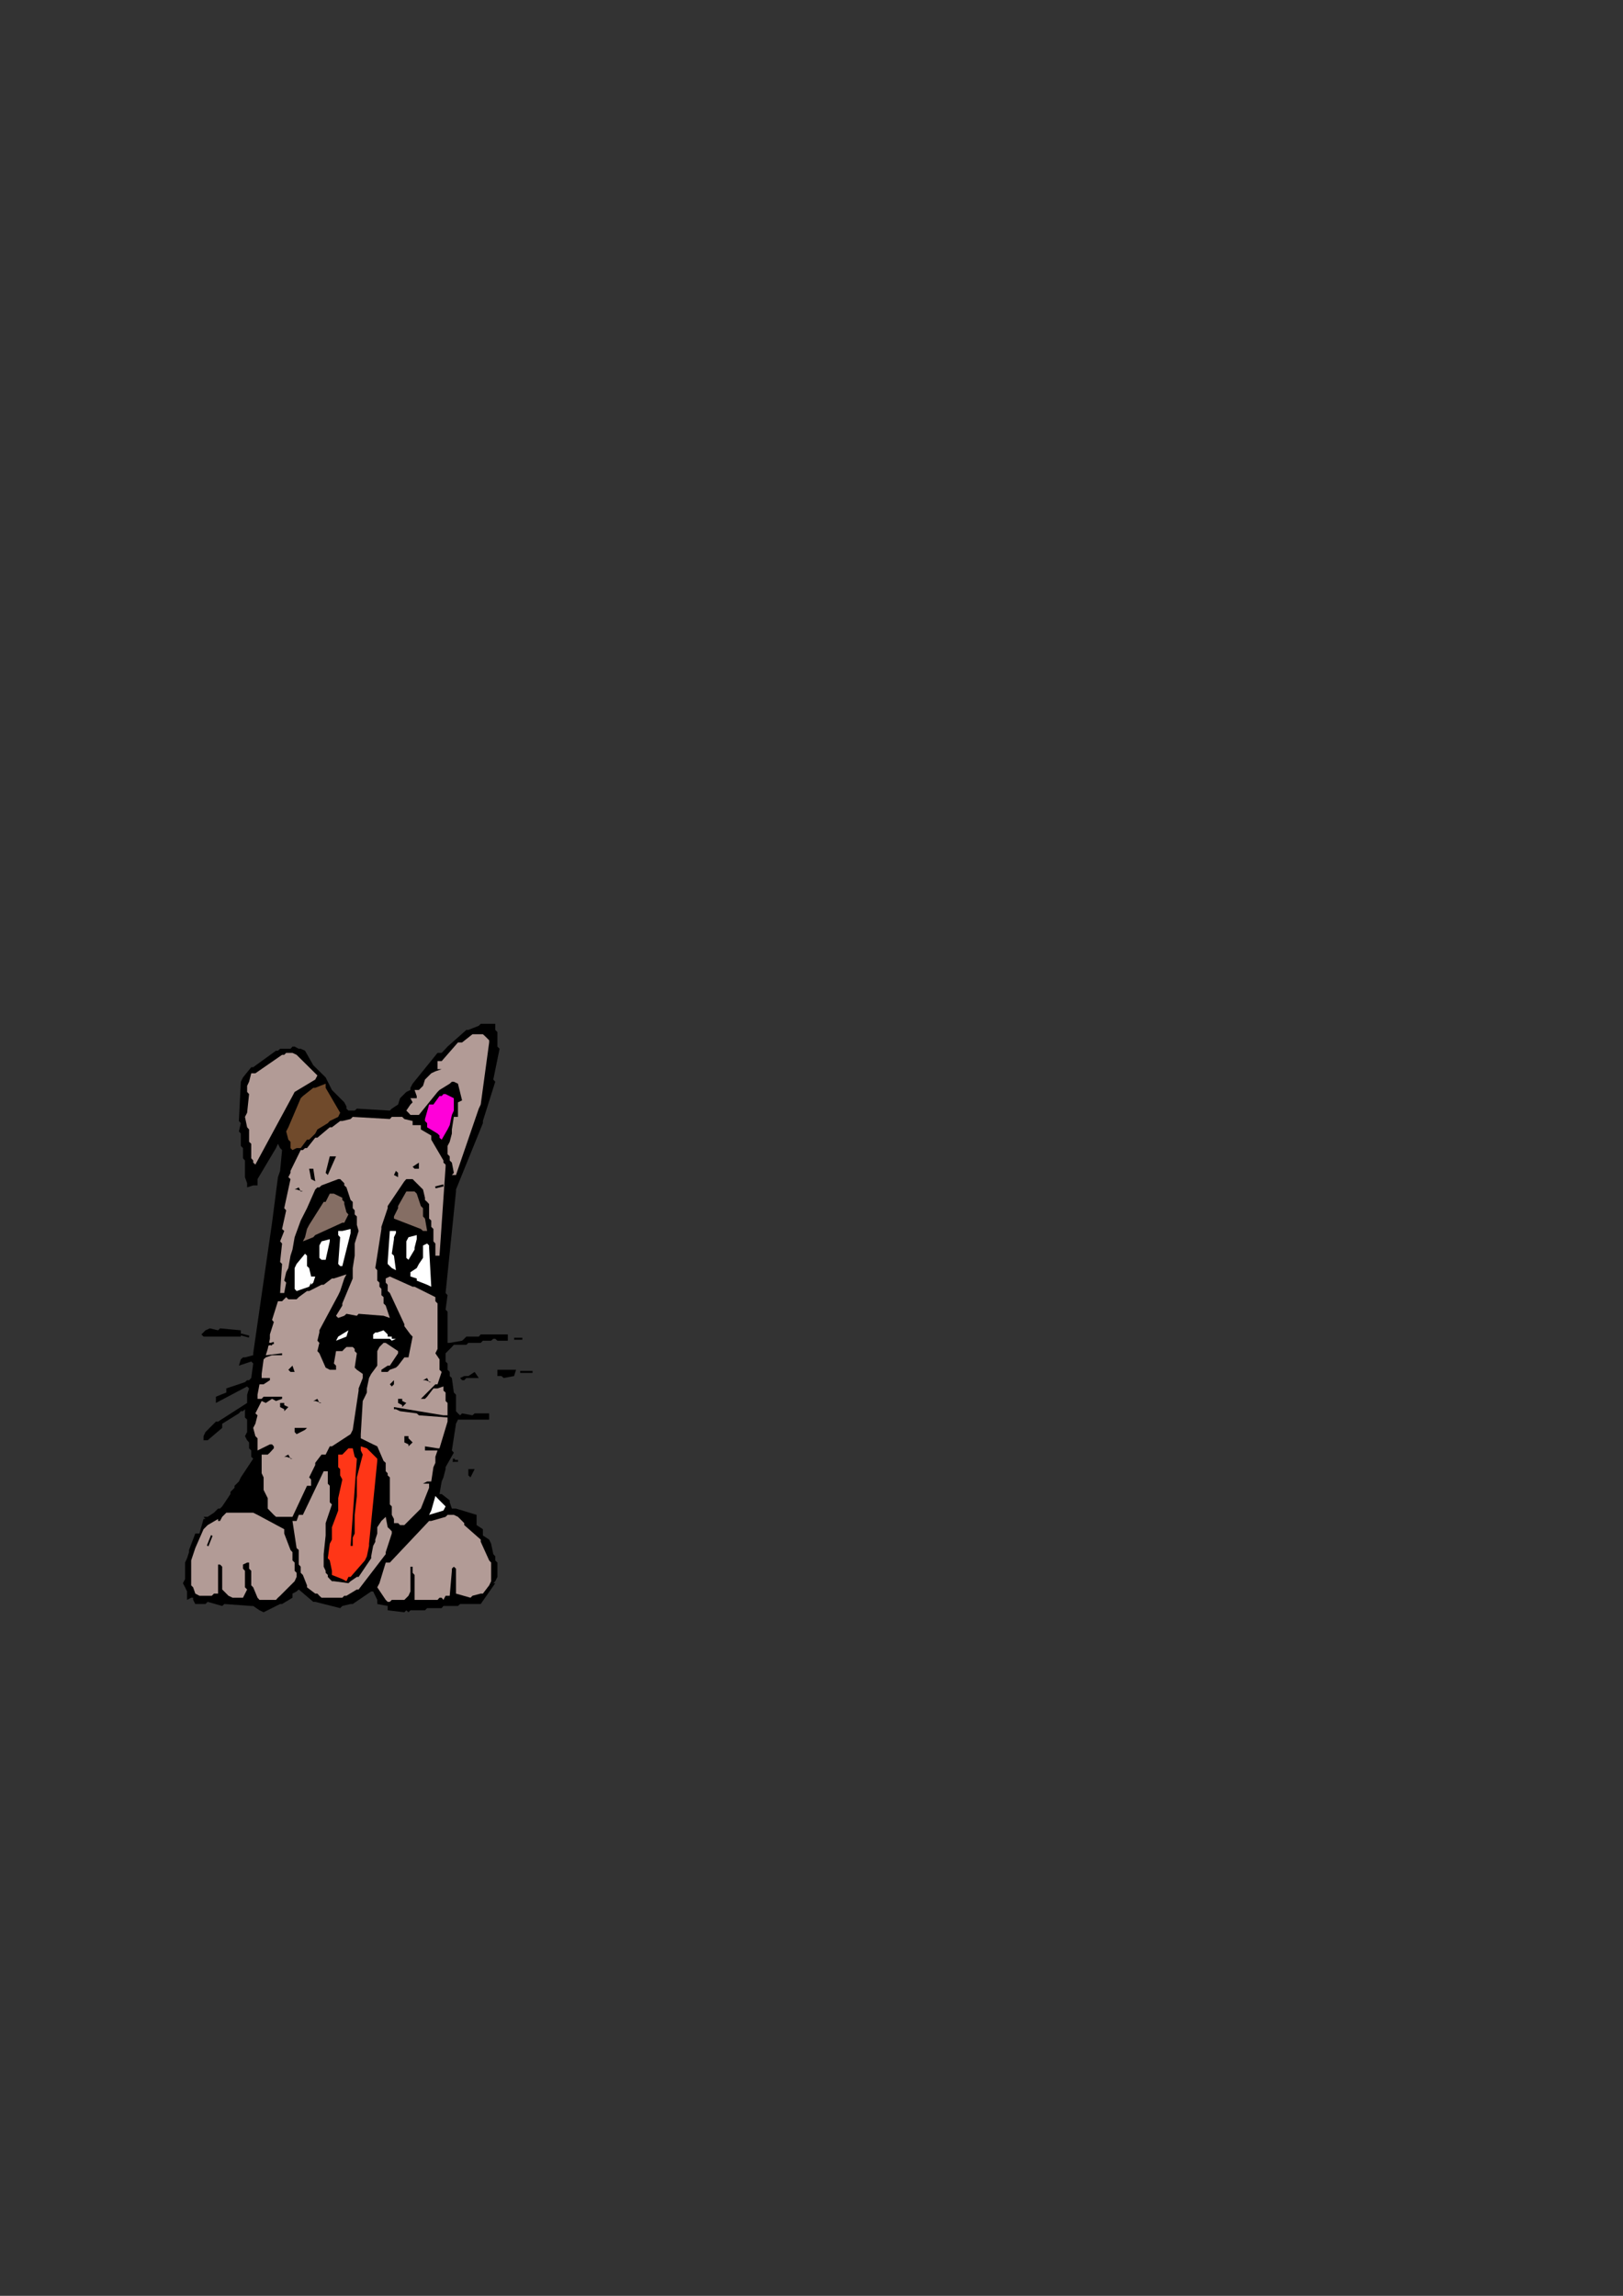 <?xml version="1.0" encoding="utf-8"?>
<!-- Created by UniConvertor 2.0rc4 (https://sk1project.net/) -->
<svg xmlns="http://www.w3.org/2000/svg" height="841.89pt" viewBox="0 0 595.276 841.89" width="595.276pt" version="1.1" xmlns:xlink="http://www.w3.org/1999/xlink" id="51b8a200-f607-11ea-a243-dcc15c148e23">

<rect x="0" y="0" width="595.276" height="841.89" fill="#333333" stroke="none"/>

<g>
	<g>
		<path style="fill:#000000;" d="M 148.31,591.225 L 142.19,590.505 142.19,588.921 138.374,588.201 138.374,586.689 136.862,583.593 136.142,583.593 129.374,588.201 128.582,588.201 125.558,588.921 124.766,589.713 115.622,587.409 114.902,587.409 109.574,582.873 108.782,583.593 107.27,584.385 107.27,585.897 103.454,588.201 102.734,588.201 96.686,591.225 95.174,590.505 92.87,588.921 92.15,588.921 82.286,588.201 81.494,588.921 76.166,587.409 75.374,588.201 71.63,588.201 70.838,586.689 70.838,585.897 70.118,585.897 68.606,586.689 68.606,586.689 68.606,585.897 68.606,585.897 68.606,585.897 68.606,585.897 68.606,583.593 67.886,582.081 67.094,580.569 67.886,579.057 67.886,573.009 68.606,571.425 69.326,569.193 69.326,568.401 71.63,562.353 73.142,562.353 74.654,557.025 75.374,557.025 74.654,556.233 74.654,556.233 75.374,556.233 75.374,556.233 76.166,556.233 76.166,556.233 78.47,554.721 79.982,553.209 80.702,553.209 81.494,552.417 84.518,547.881 84.518,547.089 86.03,545.577 86.03,544.857 87.614,543.273 88.334,541.761 92.87,534.921 92.15,534.201 92.15,531.897 91.358,531.105 91.358,528.945 90.638,528.153 89.846,526.641 90.638,525.129 90.638,520.593 89.846,519.801 89.846,516.777 89.126,517.497 88.334,517.497 87.614,518.289 81.494,522.105 81.494,523.617 76.166,528.153 74.654,528.153 74.654,526.641 75.374,525.129 79.19,521.313 79.982,521.313 90.638,514.473 90.638,513.753 90.638,513.753 90.638,513.753 90.638,512.169 90.638,512.169 90.638,511.449 90.638,511.449 91.358,509.145 90.638,508.425 79.19,514.473 79.19,512.169 83.006,510.657 83.006,509.145 89.846,506.841 90.638,506.121 91.358,506.121 92.15,505.329 92.87,500.001 92.15,499.281 87.614,500.793 88.334,498.489 89.126,497.769 89.846,497.769 92.87,496.977 92.87,496.257 95.174,480.273 95.174,480.273 97.478,464.289 97.478,464.289 99.782,448.377 99.782,448.377 101.942,431.673 102.734,429.369 103.454,421.737 102.734,421.017 101.942,419.433 101.222,421.017 94.454,432.393 94.454,433.185 94.454,434.697 92.87,434.697 90.638,435.417 90.638,433.905 89.846,431.673 89.846,430.881 89.846,425.553 89.126,424.761 89.126,421.017 88.334,420.225 88.334,415.689 87.614,414.897 88.334,411.873 87.614,411.081 88.334,396.681 89.126,395.097 92.15,391.353 92.87,391.353 101.222,385.305 101.942,385.305 102.734,384.585 103.454,384.585 106.55,384.585 107.27,383.793 108.062,383.793 109.574,384.585 110.294,384.585 111.878,385.305 114.902,390.633 114.902,390.633 119.438,395.097 119.438,395.097 121.742,399.705 121.742,399.705 126.278,404.241 127.07,405.753 127.07,406.545 127.79,407.265 130.094,407.265 130.886,406.545 142.982,407.265 143.702,406.545 143.702,406.545 143.702,406.545 146.006,405.033 146.006,405.033 146.726,402.729 146.726,402.729 149.03,400.425 150.542,399.705 150.542,398.913 151.334,397.401 160.478,386.097 161.99,386.097 163.43,384.585 164.15,383.793 171.062,377.673 171.782,377.673 175.598,376.161 176.318,375.441 181.646,375.441 181.646,376.953 181.646,377.673 182.438,378.465 182.438,383.793 183.23,384.585 180.926,395.889 181.646,396.681 177.11,411.081 177.11,411.873 167.246,436.209 167.246,436.929 163.43,474.153 164.15,474.945 163.43,480.273 164.15,480.993 164.15,492.441 164.942,492.441 169.478,491.649 170.27,490.929 171.062,490.137 171.782,490.137 175.598,490.137 176.318,489.345 178.622,489.345 179.414,489.345 186.254,489.345 186.254,491.649 182.438,491.649 181.646,490.929 180.926,490.929 180.134,491.649 177.11,491.649 176.318,492.441 171.782,492.441 171.062,493.161 166.454,493.161 165.734,493.953 163.43,496.257 163.43,496.977 163.43,499.281 164.15,500.001 164.15,502.305 164.942,503.097 164.942,504.609 165.734,505.329 166.454,510.657 167.246,511.449 167.246,517.497 167.966,518.289 168.758,519.009 169.478,518.289 173.294,519.009 174.086,518.289 179.414,518.289 179.414,520.593 167.966,520.593 167.246,522.105 165.734,531.897 166.454,532.689 163.43,538.017 163.43,538.737 162.638,541.761 161.99,543.273 161.198,547.881 161.99,547.881 164.942,550.185 164.942,550.905 165.734,553.209 167.246,553.209 174.806,555.513 174.806,557.025 174.806,559.257 174.806,559.257 177.11,560.769 177.11,560.769 177.11,563.073 177.11,563.073 179.414,564.585 180.134,566.097 180.926,569.913 181.646,570.705 181.646,572.217 182.438,573.009 182.438,578.265 181.646,579.849 180.926,580.569 181.646,580.569 176.318,588.201 175.598,588.201 168.758,588.201 167.966,588.921 162.638,588.921 161.99,589.713 156.662,589.713 155.87,590.505 150.542,590.505 149.822,591.225 149.03,590.505 148.31,591.225 Z" />
		<path style="fill:#b29b96;" d="M 141.47,586.689 L 138.374,582.081 139.166,580.569 141.47,573.009 142.982,573.009 157.382,557.745 158.174,557.745 163.43,556.233 164.15,555.513 166.454,555.513 167.966,556.233 170.27,558.537 170.27,559.257 176.318,564.585 176.318,565.377 179.414,572.217 180.134,573.009 180.134,579.849 179.414,581.361 177.11,584.385 176.318,584.385 173.294,585.177 172.574,585.897 167.246,584.385 167.246,583.593 167.246,575.241 166.454,574.521 165.734,575.241 165.734,576.033 164.942,585.177 163.43,585.177 162.638,586.689 161.99,585.897 161.198,585.897 160.478,586.689 152.054,586.689 152.054,585.177 152.054,577.545 151.334,576.753 151.334,574.521 150.542,574.521 150.542,583.593 149.822,585.177 148.31,586.689 147.518,586.689 143.702,586.689 142.982,587.409 142.19,587.409 141.47,586.689 Z" />
		<path style="fill:#b29b96;" d="M 94.454,585.897 L 92.87,582.081 92.15,581.361 92.15,576.033 91.358,575.241 91.358,573.009 90.638,573.009 89.126,573.729 89.126,574.521 89.126,575.241 89.846,576.033 89.846,582.081 90.638,582.873 89.126,585.897 88.334,585.897 85.31,585.897 83.798,585.177 81.494,582.873 81.494,582.081 81.494,574.521 80.702,573.729 79.982,573.729 79.982,574.521 79.982,584.385 78.47,584.385 77.678,585.177 76.958,585.177 73.142,585.177 71.63,584.385 70.838,582.081 70.118,581.361 70.118,576.753 70.118,576.753 70.118,572.217 70.118,572.217 71.63,567.681 71.63,567.681 74.654,560.769 76.166,559.257 79.982,557.025 79.982,557.745 80.702,557.745 81.494,556.233 83.006,554.721 83.798,554.721 92.87,554.721 94.454,555.513 104.246,560.769 104.246,562.353 106.55,568.401 107.27,569.193 107.27,572.217 108.062,573.009 108.062,576.033 108.782,576.753 108.782,578.265 108.062,579.849 102.734,585.177 101.942,585.897 101.222,586.689 100.43,586.689 95.174,586.689 94.454,585.897 Z" />
		<path style="fill:#b29b96;" d="M 117.134,585.177 L 116.414,584.385 115.622,584.385 112.598,582.081 112.598,581.361 111.086,577.545 110.294,576.753 110.294,574.521 109.574,573.729 109.574,568.401 108.782,567.681 107.27,557.745 108.782,557.745 109.574,555.513 111.086,555.513 118.718,539.529 120.23,539.529 120.23,544.065 120.95,544.857 120.95,550.905 121.742,551.697 119.438,558.537 119.438,558.537 119.438,563.073 119.438,563.073 118.718,569.913 118.718,569.913 118.718,574.521 119.438,576.033 119.438,576.753 120.23,577.545 120.23,578.265 120.95,579.057 121.742,579.849 122.462,579.849 127.79,580.569 128.582,579.849 130.886,578.265 131.534,578.265 136.142,571.425 136.142,570.705 136.862,566.889 137.654,565.377 137.654,564.585 137.654,564.585 138.374,562.353 138.374,562.353 138.374,560.049 138.374,560.049 139.886,557.745 141.47,556.233 142.19,560.049 142.982,560.769 143.702,561.561 143.702,562.353 141.47,569.193 141.47,569.913 131.534,582.873 130.886,582.873 127.07,585.177 126.278,585.177 125.558,585.897 124.766,585.897 117.926,585.897 117.134,585.177 Z" />
		<path style="fill:#ff3617;" d="M 125.558,579.057 L 121.742,577.545 121.742,576.033 120.95,572.217 120.23,571.425 120.95,566.097 121.742,564.585 121.742,560.049 121.742,560.049 124.046,553.929 124.046,553.929 124.046,549.393 124.046,549.393 125.558,542.553 124.766,541.041 124.766,538.737 124.046,538.017 124.046,533.409 125.558,533.409 127.79,531.105 129.374,531.105 130.094,534.201 130.886,534.921 128.582,566.889 129.374,566.889 129.374,563.865 130.094,562.353 130.094,555.513 130.094,555.513 130.886,548.601 130.886,548.601 130.886,541.761 130.886,541.761 133.046,533.409 132.326,531.897 132.326,530.385 134.558,531.105 138.374,534.921 138.374,535.713 135.35,566.097 135.35,566.889 134.558,570.705 133.838,572.217 128.582,578.265 127.79,578.265 127.07,579.849 125.558,579.057 Z" />
		<path style="fill:#b29b96;" d="M 146.006,558.537 L 144.494,558.537 144.494,558.537 144.494,558.537 144.494,558.537 144.494,558.537 144.494,558.537 144.494,557.025 143.702,555.513 143.702,552.417 142.982,551.697 142.982,541.761 142.19,541.041 142.19,540.249 141.47,539.529 141.47,536.433 140.678,535.713 138.374,530.385 136.862,529.665 132.326,527.433 132.326,525.921 133.046,513.753 133.838,512.169 134.558,510.657 134.558,509.145 135.35,505.329 136.142,503.817 138.374,500.793 138.374,500.001 138.374,495.465 139.166,493.953 140.678,492.441 141.47,492.441 146.006,495.465 146.006,496.257 142.982,500.793 142.19,500.793 139.886,502.305 139.886,503.097 142.19,503.097 142.982,502.305 145.214,501.513 146.006,500.793 148.31,497.769 149.822,497.769 151.334,490.137 150.542,489.345 148.31,486.321 148.31,485.601 142.982,474.153 142.19,473.433 142.19,471.129 141.47,470.337 141.47,468.825 142.982,468.105 151.334,471.849 152.054,471.849 159.686,475.665 159.686,477.177 160.478,477.969 160.478,478.761 160.478,494.673 159.686,496.257 161.198,498.489 161.198,500.001 161.198,502.305 161.99,503.097 160.478,507.633 159.686,507.633 154.358,512.961 155.15,512.961 155.87,512.961 156.662,512.169 158.966,509.145 160.478,509.145 162.638,508.425 162.638,509.145 162.638,509.937 163.43,510.657 163.43,513.753 164.15,514.473 164.15,519.009 162.638,519.009 144.494,515.985 144.494,516.777 145.214,516.777 146.726,517.497 152.846,518.289 153.638,519.009 164.15,519.801 164.15,521.313 161.198,531.105 160.478,531.105 155.87,530.385 155.87,531.105 155.87,531.897 156.662,531.897 160.478,531.897 159.686,534.201 159.686,536.433 158.966,538.017 158.174,543.273 156.662,543.273 155.15,544.065 155.87,544.065 157.382,544.065 157.382,545.577 154.358,553.209 153.638,553.929 148.31,559.257 147.518,559.257 146.726,559.257 146.006,558.537 Z" />
		<path style="fill:#b29b96;" d="M 100.43,555.513 L 98.198,553.209 98.198,553.209 98.198,549.393 98.198,549.393 96.686,546.369 96.686,546.369 96.686,541.761 95.966,540.249 95.966,533.409 97.478,533.409 98.198,533.409 98.99,532.689 100.43,531.105 100.43,530.385 99.782,529.665 98.99,529.665 94.454,531.897 94.454,530.385 94.454,527.433 93.662,526.641 92.87,523.617 93.662,522.105 94.454,519.009 93.662,518.289 95.966,513.753 97.478,514.473 99.782,512.961 101.222,513.753 103.454,512.961 103.454,512.169 96.686,512.169 95.966,512.961 94.454,512.961 94.454,511.449 95.174,507.633 96.686,507.633 98.99,506.121 98.99,505.329 95.966,505.329 95.966,503.817 96.686,498.489 97.478,497.769 99.782,496.977 100.43,496.977 103.454,496.977 103.454,496.257 97.478,496.977 98.198,494.673 98.99,490.929 98.99,489.345 100.43,484.809 99.782,484.017 101.942,477.177 103.454,477.177 104.966,475.665 105.758,476.457 108.782,476.457 109.574,475.665 112.598,473.433 113.39,473.433 117.926,471.129 118.718,471.129 121.742,468.825 122.462,468.825 127.07,467.313 126.278,468.825 124.766,473.433 124.046,474.945 117.134,487.833 117.134,488.625 116.414,491.649 117.134,492.441 116.414,495.465 117.134,496.257 119.438,501.513 120.95,502.305 123.254,502.305 123.254,501.513 123.254,500.793 122.462,500.001 123.254,495.465 124.766,495.465 125.558,495.465 126.278,494.673 127.07,493.953 127.79,493.953 129.374,493.953 130.094,494.673 130.094,495.465 130.886,496.257 130.094,501.513 130.886,502.305 133.046,503.817 133.046,505.329 131.534,509.145 131.534,509.937 129.374,524.337 128.582,525.921 121.742,530.385 120.95,530.385 119.438,533.409 117.926,533.409 115.622,536.433 115.622,537.225 113.39,541.761 114.11,542.553 114.11,544.857 112.598,544.857 107.27,556.233 105.758,556.233 101.222,556.233 100.43,555.513 Z" />
		<path style="fill:#ffffff;" d="M 158.174,553.929 L 159.686,548.601 161.198,550.185 163.43,552.417 162.638,553.929 157.382,555.513 158.174,553.929 Z" />
		<path style="fill:#000000;" d="M 171.782,541.041 L 171.782,538.737 174.086,538.737 172.574,541.761 171.782,541.041 Z" />
		<path style="fill:#000000;" d="M 104.966,534.201 L 104.246,534.201 104.246,534.201 105.758,533.409 105.758,533.409 106.55,534.921 106.55,534.921 107.27,534.921 104.966,534.201 Z" />
		<path style="fill:#000000;" d="M 148.31,528.945 L 148.31,526.641 149.822,526.641 149.822,527.433 149.822,527.433 151.334,528.945 151.334,528.945 149.822,530.385 149.822,530.385 149.822,529.665 148.31,528.945 Z" />
		<path style="fill:#000000;" d="M 108.062,525.129 L 108.062,523.617 109.574,523.617 112.598,523.617 111.878,524.337 108.782,525.921 108.062,525.129 Z" />
		<path style="fill:#000000;" d="M 102.734,515.985 L 102.734,514.473 104.246,514.473 104.246,515.265 104.246,515.265 105.758,515.985 105.758,515.985 104.246,517.497 104.246,517.497 104.246,516.777 102.734,515.985 Z" />
		<path style="fill:#000000;" d="M 146.006,514.473 L 146.006,512.961 147.518,512.961 147.518,513.753 147.518,513.753 149.03,514.473 149.03,514.473 147.518,515.985 147.518,515.985 147.518,515.265 146.006,514.473 Z" />
		<path style="fill:#000000;" d="M 115.622,513.753 L 114.902,513.753 114.902,513.753 116.414,512.961 116.414,512.961 117.134,514.473 117.134,514.473 117.926,514.473 115.622,513.753 Z" />
		<path style="fill:#000000;" d="M 142.982,507.633 L 144.494,506.121 144.494,507.633 143.702,508.425 142.982,507.633 Z" />
		<path style="fill:#000000;" d="M 96.686,506.841 L 97.478,506.121 96.686,506.841 Z" />
		<path style="fill:#000000;" d="M 155.87,506.121 L 155.15,506.121 155.15,506.121 156.662,505.329 156.662,505.329 157.382,506.841 157.382,506.841 158.174,506.841 155.87,506.121 Z" />
		<path style="fill:#000000;" d="M 168.758,505.329 L 168.758,505.329 168.758,505.329 170.27,504.609 170.27,504.609 171.782,504.609 171.782,504.609 174.086,503.097 175.598,505.329 171.062,505.329 170.27,506.121 169.478,506.121 168.758,505.329 Z" />
		<path style="fill:#000000;" d="M 183.95,504.609 L 182.438,504.609 182.438,502.305 189.278,502.305 188.558,504.609 184.742,505.329 183.95,504.609 Z" />
		<path style="fill:#000000;" d="M 105.758,502.305 L 105.758,502.305 105.758,502.305 105.758,502.305 105.758,502.305 107.27,500.793 108.062,503.097 106.55,503.097 105.758,502.305 Z" />
		<path style="fill:#ffffff;" d="M 143.702,491.649 L 142.982,490.929 142.19,490.929 136.862,490.929 136.862,489.345 136.862,489.345 136.862,489.345 137.654,488.625 137.654,488.625 138.374,488.625 138.374,488.625 140.678,487.833 142.19,489.345 142.19,490.137 142.19,490.137 143.702,490.137 143.702,490.137 143.702,490.929 143.702,490.929 145.214,490.929 143.702,491.649 Z" />
		<path style="fill:#ffffff;" d="M 124.046,490.137 L 127.79,487.833 127.07,490.137 123.254,491.649 124.046,490.137 Z" />
		<path style="fill:#000000;" d="M 73.862,489.345 L 73.862,489.345 73.862,489.345 73.862,489.345 73.862,489.345 75.374,487.833 76.958,487.113 79.982,487.833 80.702,487.113 88.334,487.833 88.334,490.137 74.654,490.137 73.862,489.345 Z" />
		<path style="fill:#b29b96;" d="M 123.254,482.505 L 125.558,478.761 125.558,477.969 129.374,468.825 129.374,468.105 129.374,465.009 129.374,465.009 130.094,460.473 130.094,460.473 130.094,456.009 130.094,456.009 131.534,451.401 130.886,449.169 130.886,446.073 130.094,445.353 130.094,443.841 129.374,443.049 129.374,440.745 128.582,440.025 127.07,435.417 126.278,434.697 126.278,433.905 125.558,433.185 124.766,432.393 124.046,432.393 117.926,434.697 117.134,435.417 116.414,435.417 115.622,436.209 112.598,443.049 112.598,443.049 110.294,447.585 110.294,447.585 108.062,453.705 108.062,453.705 107.27,458.241 106.55,460.473 105.758,465.009 104.966,466.521 104.246,469.617 104.966,470.337 104.246,474.153 102.734,474.153 103.454,463.497 102.734,462.777 103.454,456.009 102.734,455.217 104.246,451.401 103.454,450.681 104.966,443.841 104.246,443.049 106.55,432.393 105.758,431.673 106.55,430.089 106.55,429.369 110.294,421.737 111.086,421.737 111.878,421.017 112.598,421.017 115.622,417.201 116.414,417.201 120.95,413.385 121.742,413.385 124.766,411.081 125.558,411.081 128.582,410.361 129.374,409.569 142.982,410.361 143.702,409.569 147.518,409.569 148.31,410.361 151.334,411.081 151.334,412.593 154.358,412.593 154.358,414.177 158.174,416.409 158.174,417.921 162.638,425.553 162.638,426.345 163.43,427.065 163.43,427.857 161.198,460.473 159.686,460.473 159.686,456.009 158.966,455.217 158.966,450.681 158.174,449.889 158.174,447.585 157.382,446.865 157.382,441.537 156.662,440.745 155.87,440.025 155.87,439.233 155.15,436.209 154.358,435.417 151.334,432.393 150.542,432.393 149.03,432.393 148.31,433.185 142.19,442.257 142.19,443.049 139.886,449.889 139.886,450.681 137.654,465.009 138.374,465.801 138.374,469.617 139.166,470.337 139.166,471.849 139.886,472.641 139.886,474.945 140.678,475.665 140.678,477.969 141.47,478.761 142.982,483.297 140.678,482.505 131.534,481.785 130.886,482.505 127.07,481.785 126.278,482.505 124.046,483.297 123.254,482.505 Z" />
		<path style="fill:#000000;" d="M 104.246,475.665 L 104.966,474.945 104.246,475.665 Z" />
		<path style="fill:#ffffff;" d="M 108.062,472.641 L 108.062,465.009 108.782,463.497 111.878,459.753 112.598,460.473 112.598,464.289 113.39,465.009 114.11,468.105 115.622,468.105 114.902,470.337 114.902,470.337 114.902,470.337 114.902,470.337 114.11,471.129 114.11,471.129 114.11,470.337 113.39,471.849 108.782,473.433 108.062,472.641 Z" />
		<path style="fill:#ffffff;" d="M 156.662,471.129 L 152.846,469.617 152.846,468.825 150.542,468.105 150.542,466.521 152.846,465.009 153.638,463.497 155.15,461.265 155.15,460.473 155.15,456.729 156.662,456.009 157.382,456.729 157.382,457.521 158.174,471.849 156.662,471.129 Z" />
		<path style="fill:#000000;" d="M 145.214,468.105 L 146.006,467.313 145.214,468.105 Z" />
		<path style="fill:#ffffff;" d="M 143.702,465.009 L 142.19,463.497 142.19,462.777 142.982,451.401 143.702,451.401 145.214,451.401 145.214,452.193 144.494,453.705 144.494,454.425 143.702,459.753 144.494,460.473 145.214,465.801 143.702,465.009 Z" />
		<path style="fill:#ffffff;" d="M 124.046,463.497 L 124.766,453.705 124.046,452.913 124.046,451.401 125.558,451.401 128.582,450.681 128.582,452.193 125.558,464.289 124.766,464.289 124.766,464.289 124.046,463.497 Z" />
		<path style="fill:#ffffff;" d="M 117.134,461.265 L 117.134,456.729 117.926,455.217 120.95,454.425 120.95,455.217 119.438,461.985 117.926,461.985 117.926,461.985 117.134,461.265 Z" />
		<path style="fill:#ffffff;" d="M 149.03,461.265 L 149.03,455.217 149.822,453.705 152.846,452.913 152.846,454.425 152.054,457.521 152.054,458.241 149.822,461.985 149.03,461.265 Z" />
		<path style="fill:#000000;" d="M 112.598,459.753 L 113.39,459.033 112.598,459.753 Z" />
		<path style="fill:#856e64;" d="M 111.878,453.705 L 112.598,450.681 113.39,449.169 118.718,440.745 119.438,440.745 120.95,437.721 122.462,437.721 125.558,439.233 125.558,440.025 126.278,440.745 126.278,441.537 127.07,444.561 127.79,445.353 126.278,448.377 125.558,448.377 115.622,452.913 114.902,453.705 111.086,455.217 111.878,453.705 Z" />
		<path style="fill:#856e64;" d="M 154.358,450.681 L 144.494,446.865 144.494,446.073 146.006,443.049 146.006,442.257 149.03,436.929 150.542,436.929 152.054,436.929 152.846,437.721 154.358,442.257 155.15,443.049 155.15,446.073 155.87,446.865 156.662,451.401 155.15,451.401 155.15,451.401 154.358,450.681 Z" />
		<path style="fill:#000000;" d="M 108.782,436.209 L 108.062,436.209 108.062,436.209 109.574,435.417 109.574,435.417 110.294,436.929 110.294,436.929 111.086,436.929 108.782,436.209 Z" />
		<path style="fill:#000000;" d="M 114.11,432.393 L 113.39,428.577 114.902,428.577 115.622,433.185 114.11,432.393 Z" />
		<path style="fill:#000000;" d="M 144.494,430.881 L 145.214,429.369 146.006,430.089 146.006,431.673 144.494,430.881 Z" />
		<path style="fill:#b29b96;" d="M 166.454,430.089 L 165.734,426.345 164.942,425.553 164.942,424.041 164.15,423.249 164.15,420.225 164.942,418.713 165.734,415.689 165.734,414.177 166.454,409.569 167.966,409.569 167.966,404.241 169.478,403.521 167.966,397.401 166.454,396.681 165.734,396.681 164.942,397.401 161.198,399.705 160.478,400.425 153.638,408.849 152.846,408.849 150.542,408.849 150.542,408.849 149.822,408.057 149.822,408.057 149.03,407.265 149.03,407.265 150.542,405.033 151.334,404.241 150.542,402.729 152.054,402.729 152.846,402.729 152.846,401.937 152.054,399.705 153.638,399.705 153.638,399.705 153.638,399.705 155.15,398.193 155.15,398.193 155.87,395.889 155.87,395.889 158.174,393.585 159.686,392.865 161.99,392.073 160.478,392.073 160.478,389.121 161.99,389.121 167.966,382.281 169.478,382.281 173.294,379.257 174.086,379.257 177.11,379.257 177.902,379.977 179.414,381.489 179.414,382.281 176.318,405.033 175.598,406.545 167.246,430.881 165.734,430.881 165.734,430.881 166.454,430.089 Z" />
		<path style="fill:#000000;" d="M 119.438,430.089 L 120.95,424.041 123.254,424.041 120.23,430.881 119.438,430.089 Z" />
		<path style="fill:#000000;" d="M 151.334,427.857 L 151.334,427.857 151.334,427.857 151.334,427.857 151.334,427.857 153.638,426.345 153.638,428.577 152.054,428.577 151.334,427.857 Z" />
		<path style="fill:#b29b96;" d="M 92.87,426.345 L 92.87,425.553 92.15,424.761 92.15,419.433 91.358,418.713 91.358,414.177 90.638,413.385 89.846,409.569 90.638,408.057 91.358,401.217 90.638,400.425 90.638,398.193 91.358,396.681 92.15,393.585 93.662,393.585 103.454,386.817 104.246,386.817 104.966,386.097 105.758,386.097 107.27,386.097 108.782,386.817 116.414,394.377 115.622,395.889 108.062,400.425 107.27,401.937 93.662,427.065 92.87,426.345 Z" />
		<path style="fill:#704a2b;" d="M 106.55,421.017 L 106.55,418.713 105.758,417.921 104.966,414.897 105.758,413.385 110.294,402.729 111.086,401.937 114.902,398.913 115.622,398.913 119.438,397.401 119.438,398.913 124.766,408.057 124.046,409.569 120.95,411.081 120.23,411.873 116.414,414.177 115.622,415.689 113.39,417.921 112.598,417.921 110.294,421.017 108.782,421.017 107.27,421.737 106.55,421.017 Z" />
		<path style="fill:#ff00d9;" d="M 161.198,417.201 L 161.198,416.409 160.478,415.689 156.662,413.385 156.662,411.873 155.87,411.081 155.87,410.361 157.382,405.033 158.966,405.033 161.198,401.937 161.99,401.937 162.638,401.217 163.43,401.217 166.454,402.729 166.454,403.521 166.454,407.265 165.734,408.849 164.942,412.593 164.15,414.177 161.99,417.921 161.198,417.201 Z" />
		<path style="fill:#000000;" d="M 177.902,379.257 L 178.622,378.465 177.902,379.257 Z" />
		<path style="fill:#000000;" d="M 174.806,378.465 L 175.598,377.673 174.806,378.465 Z" />
		<path style="fill:#000000;" d="M 77.678,563.073 L 77.39,562.929 75.878,566.745 76.454,567.033 77.966,563.217 77.678,563.073 Z" />
		<path style="fill:#000000;" d="M 167.246,536.073 L 167.246,536.073 167.966,536.073 167.966,535.353 167.246,535.353 167.246,535.353 167.246,536.073 Z" />
		<path style="fill:#000000;" d="M 167.246,536.073 L 167.246,535.713 167.246,535.713 167.246,535.713 167.246,535.713 167.246,535.353 167.246,536.073 Z" />
		<path style="fill:#000000;" d="M 167.246,536.073 L 167.246,535.713 167.246,535.713 167.246,535.713 167.246,535.713 167.246,535.353 167.246,536.073 Z" />
		<path style="fill:#000000;" d="M 167.246,536.073 L 167.246,535.713 167.246,535.713 167.246,535.713 167.246,535.713 167.246,535.353 167.246,536.073 Z" />
		<path style="fill:#000000;" d="M 166.094,535.713 L 166.454,536.073 167.246,536.073 167.246,535.353 166.454,535.353 166.814,535.713 166.094,535.713 166.094,536.073 166.454,536.073 166.094,535.713 Z" />
		<path style="fill:#000000;" d="M 166.094,535.713 L 166.454,535.713 166.454,535.713 166.454,535.713 166.454,535.713 166.814,535.713 166.094,535.713 166.094,536.073 166.454,536.073 166.094,535.713 Z" />
		<path style="fill:#000000;" d="M 166.454,534.921 L 166.094,534.921 166.094,535.713 166.814,535.713 166.814,534.921 166.454,534.921 Z" />
		<path style="fill:#000000;" d="M 195.326,503.097 L 195.326,502.737 190.79,502.737 190.79,503.457 195.326,503.457 195.326,503.097 Z" />
		<path style="fill:#000000;" d="M 98.558,492.441 L 98.054,492.729 99.638,493.449 99.926,492.873 98.342,492.153 97.838,492.441 98.342,492.153 97.838,491.937 97.838,492.441 98.558,492.441 Z" />
		<path style="fill:#000000;" d="M 98.558,492.441 L 98.198,492.441 98.198,492.441 98.198,492.441 98.198,492.441 97.838,492.441 98.342,492.153 97.838,491.937 97.838,492.441 98.558,492.441 Z" />
		<path style="fill:#000000;" d="M 98.558,492.441 L 98.198,492.441 98.198,492.441 98.198,492.441 98.198,492.441 97.838,492.441 98.342,492.153 97.838,491.937 97.838,492.441 98.558,492.441 Z" />
		<path style="fill:#000000;" d="M 98.558,492.441 L 98.198,492.441 98.198,492.441 98.198,492.441 98.198,492.441 97.838,492.441 98.342,492.153 97.838,491.937 97.838,492.441 98.558,492.441 Z" />
		<path style="fill:#000000;" d="M 98.126,492.801 L 98.558,493.161 98.558,492.441 97.838,492.441 97.838,493.161 98.27,493.521 97.838,493.161 97.838,493.593 98.27,493.521 98.126,492.801 Z" />
		<path style="fill:#000000;" d="M 98.126,492.801 L 98.198,493.161 98.198,493.161 98.198,493.161 98.198,493.161 98.27,493.521 97.838,493.161 97.838,493.593 98.27,493.521 98.126,492.801 Z" />
		<path style="fill:#000000;" d="M 100.43,492.441 L 100.358,492.081 98.126,492.801 98.27,493.521 100.502,492.801 100.43,492.441 Z" />
		<path style="fill:#000000;" d="M 191.582,490.929 L 191.582,490.569 188.558,490.569 188.558,491.289 191.582,491.289 191.582,490.929 Z" />
		<path style="fill:#000000;" d="M 88.334,489.345 L 88.262,489.705 91.286,490.497 91.43,489.777 88.406,488.985 88.334,489.345 Z" />
		<path style="fill:#000000;" d="M 162.638,434.697 L 162.566,434.337 159.614,435.057 159.758,435.777 162.71,435.057 162.638,434.697 Z" />
	</g>
</g>
<g>
</g>
<g>
</g>
<g>
</g>
</svg>